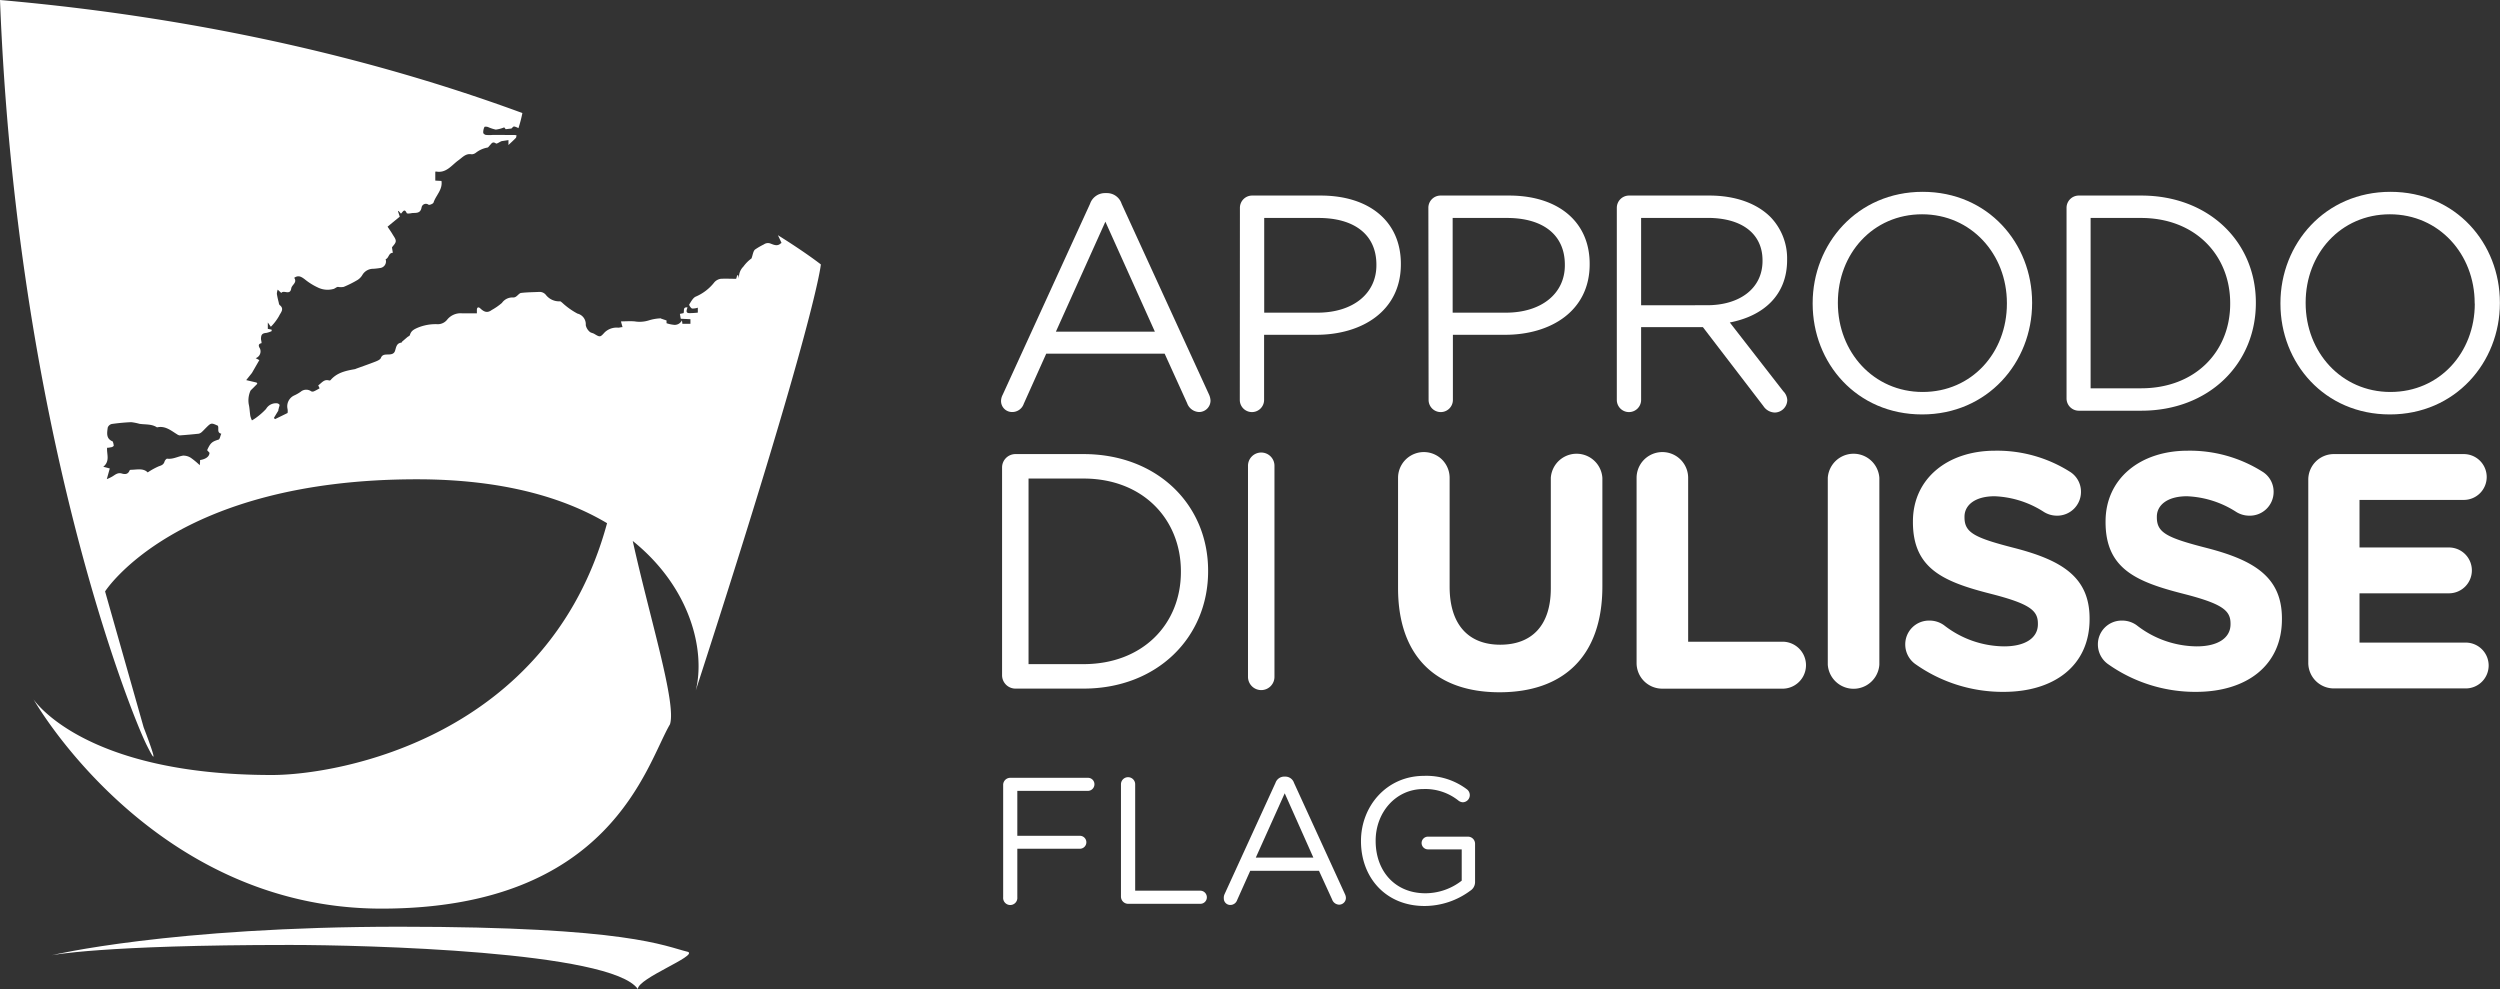 <svg xmlns="http://www.w3.org/2000/svg" viewBox="0 0 436.32 172.62"><rect x="0" y="0" width="436.32" height="172.62" fill="#333333" stroke="none"/><defs><style>.cls-1{fill:#fff;}</style></defs><g id="Livello_2" data-name="Livello 2"><g id="Layer_1" data-name="Layer 1"><path class="cls-1" d="M174.89,81.59a2.34,2.34,0,0,1,2.28-2.34H189.1c12.87,0,21.75,8.83,21.75,20.35v.11c0,11.52-8.88,20.47-21.75,20.47H177.17a2.34,2.34,0,0,1-2.28-2.34Zm14.21,34.32c10.35,0,17-7,17-16.08v-.12c0-9.06-6.61-16.19-17-16.19h-9.59v32.39Z"/><path class="cls-1" d="M217.81,81.29a2.31,2.31,0,1,1,4.62,0v36.84a2.31,2.31,0,1,1-4.62,0Z"/><path class="cls-1" d="M244,102.64V83.4a4.5,4.5,0,1,1,9,0v19c0,6.67,3.34,10.12,8.83,10.12s8.83-3.33,8.83-9.83V83.4a4.51,4.51,0,0,1,9,0v18.94c0,12.4-7,18.48-17.95,18.48S244,114.68,244,102.64Z"/><path class="cls-1" d="M285.63,83.4a4.5,4.5,0,1,1,9,0V112H311.3a4.1,4.1,0,0,1,0,8.19H290.13a4.47,4.47,0,0,1-4.5-4.5Z"/><path class="cls-1" d="M319,83.4a4.51,4.51,0,0,1,9,0V116a4.51,4.51,0,0,1-9,0Z"/><path class="cls-1" d="M334.21,115.85a4.21,4.21,0,0,1-1.69-3.39,4.14,4.14,0,0,1,4.21-4.15,4.3,4.3,0,0,1,2.57.82,17.26,17.26,0,0,0,10.47,3.68c3.68,0,5.9-1.46,5.9-3.86v-.12c0-2.28-1.4-3.45-8.24-5.2-8.25-2.1-13.57-4.38-13.57-12.51V91c0-7.43,6-12.34,14.33-12.34a23.74,23.74,0,0,1,13,3.63,4.1,4.1,0,0,1,2,3.57A4.15,4.15,0,0,1,359,90a4.31,4.31,0,0,1-2.28-.65,17.06,17.06,0,0,0-8.6-2.74c-3.45,0-5.26,1.57-5.26,3.56v.12c0,2.69,1.75,3.57,8.83,5.38,8.3,2.16,13,5.14,13,12.28v.11c0,8.13-6.2,12.69-15,12.69A26.4,26.4,0,0,1,334.21,115.85Z"/><path class="cls-1" d="M367.83,115.85a4.21,4.21,0,0,1-1.69-3.39,4.14,4.14,0,0,1,4.21-4.15,4.3,4.3,0,0,1,2.57.82,17.26,17.26,0,0,0,10.47,3.68c3.68,0,5.9-1.46,5.9-3.86v-.12c0-2.28-1.4-3.45-8.24-5.2-8.25-2.1-13.57-4.38-13.57-12.51V91c0-7.43,6-12.34,14.33-12.34a23.74,23.74,0,0,1,13,3.63,4.1,4.1,0,0,1,2,3.57A4.15,4.15,0,0,1,392.57,90a4.31,4.31,0,0,1-2.28-.65,17.09,17.09,0,0,0-8.6-2.74c-3.45,0-5.26,1.57-5.26,3.56v.12c0,2.69,1.75,3.57,8.83,5.38,8.3,2.16,13,5.14,13,12.28v.11c0,8.13-6.2,12.69-15,12.69A26.38,26.38,0,0,1,367.83,115.85Z"/><path class="cls-1" d="M402.86,115.68V83.75a4.46,4.46,0,0,1,4.5-4.5H430a4,4,0,0,1,4,4,4,4,0,0,1-4,4H411.8v8.3h15.61a4,4,0,0,1,4,4,4,4,0,0,1-4,4H411.8v8.6h18.54a4,4,0,0,1,4,4,4,4,0,0,1-4,4h-23A4.46,4.46,0,0,1,402.86,115.68Z"/><path class="cls-1" d="M175,68.89l15.24-33.31a2.76,2.76,0,0,1,2.68-1.88h.21a2.7,2.7,0,0,1,2.63,1.88L211,68.84a2.86,2.86,0,0,1,.27,1.07,2,2,0,0,1-2,2,2.31,2.31,0,0,1-2.09-1.56l-3.92-8.63H182.6l-3.92,8.74a2.12,2.12,0,0,1-2,1.45A1.92,1.92,0,0,1,174.71,70,2.4,2.4,0,0,1,175,68.89Zm26.56-11-8.64-19.2-8.64,19.2Z"/><path class="cls-1" d="M216.4,36.27a2.14,2.14,0,0,1,2.09-2.14h12c8.47,0,14,4.5,14,11.91v.1c0,8.11-6.76,12.29-14.75,12.29h-9.12V69.8a2.12,2.12,0,1,1-4.24,0Zm13.52,18.3c6.22,0,10.3-3.33,10.3-8.26V46.2c0-5.37-4-8.16-10.09-8.16h-9.49V54.57Z"/><path class="cls-1" d="M249.29,36.27a2.13,2.13,0,0,1,2.09-2.14h12c8.48,0,14.06,4.5,14.06,11.91v.1c0,8.11-6.76,12.29-14.75,12.29h-9.12V69.8a2.12,2.12,0,1,1-4.24,0Zm13.52,18.3c6.22,0,10.3-3.33,10.3-8.26V46.2c0-5.37-4-8.16-10.09-8.16h-9.49V54.57Z"/><path class="cls-1" d="M282.18,36.27a2.14,2.14,0,0,1,2.09-2.14h14.06c4.61,0,8.31,1.39,10.67,3.75a10.38,10.38,0,0,1,2.9,7.41v.1c0,6.17-4.18,9.77-10,10.89l9.33,12a2.33,2.33,0,0,1,.7,1.56A2.22,2.22,0,0,1,309.76,72a2.46,2.46,0,0,1-2-1.13L297.2,57.09H286.42V69.8a2.12,2.12,0,1,1-4.24,0Zm15.77,17c5.64,0,9.66-2.9,9.66-7.73v-.1c0-4.62-3.54-7.41-9.6-7.41H286.42V53.28Z"/><path class="cls-1" d="M316.36,53V52.9c0-10.35,7.78-19.42,19.2-19.42s19.1,9,19.1,19.32v.1c0,10.36-7.78,19.43-19.2,19.43S316.36,63.37,316.36,53Zm33.9,0V52.9c0-8.53-6.22-15.5-14.8-15.5s-14.7,6.87-14.7,15.4v.1c0,8.54,6.22,15.51,14.8,15.51S350.26,61.54,350.26,53Z"/><path class="cls-1" d="M360.67,36.27a2.14,2.14,0,0,1,2.1-2.14h10.94c11.8,0,20,8.1,20,18.67v.1c0,10.57-8.16,18.78-20,18.78H362.77a2.14,2.14,0,0,1-2.1-2.14Zm13,31.5c9.5,0,15.56-6.44,15.56-14.76V52.9c0-8.31-6.06-14.86-15.56-14.86h-8.8V67.77Z"/><path class="cls-1" d="M398,53V52.9c0-10.35,7.78-19.42,19.2-19.42s19.1,9,19.1,19.32v.1c0,10.36-7.78,19.43-19.2,19.43S398,63.37,398,53Zm33.9,0V52.9c0-8.53-6.22-15.5-14.8-15.5s-14.7,6.87-14.7,15.4v.1c0,8.54,6.22,15.51,14.8,15.51S431.92,61.54,431.92,53Z"/><path class="cls-1" d="M175.08,137a1.24,1.24,0,0,1,1.22-1.25h13.58a1.12,1.12,0,0,1,1.13,1.12,1.15,1.15,0,0,1-1.13,1.16H177.55v7.84h10.92a1.13,1.13,0,0,1,0,2.26H177.55v8.47a1.24,1.24,0,1,1-2.47,0Z"/><path class="cls-1" d="M195.64,136.88a1.24,1.24,0,1,1,2.48,0v18.57H209.5a1.15,1.15,0,0,1,1.13,1.16,1.13,1.13,0,0,1-1.13,1.13H196.87a1.26,1.26,0,0,1-1.23-1.26Z"/><path class="cls-1" d="M213.7,156.1l8.91-19.47a1.61,1.61,0,0,1,1.57-1.09h.12a1.59,1.59,0,0,1,1.54,1.09l8.9,19.44a1.58,1.58,0,0,1,.16.63,1.19,1.19,0,0,1-1.19,1.19,1.34,1.34,0,0,1-1.22-.91l-2.29-5h-12l-2.29,5.12a1.25,1.25,0,0,1-1.2.84,1.12,1.12,0,0,1-1.12-1.13A1.54,1.54,0,0,1,213.7,156.1Zm15.52-6.42-5-11.23-5.05,11.23Z"/><path class="cls-1" d="M237.53,146.82v-.06c0-6,4.42-11.35,11-11.35a11.72,11.72,0,0,1,7.49,2.35,1.27,1.27,0,0,1,.5,1,1.25,1.25,0,0,1-1.22,1.26,1.35,1.35,0,0,1-.78-.31,9.28,9.28,0,0,0-6.09-2c-4.86,0-8.34,4.11-8.34,9v.06c0,5.24,3.36,9.13,8.69,9.13a10.35,10.35,0,0,0,6.33-2.2v-5.46h-5.89a1.11,1.11,0,0,1,0-2.22h7a1.24,1.24,0,0,1,1.22,1.25v6.68a1.78,1.78,0,0,1-.84,1.51,13.43,13.43,0,0,1-8,2.66C241.79,158.11,237.53,153.09,237.53,146.82Z"/><path class="cls-1" d="M9,166.72s8.57-1.8,41.59-1.8c13,0,56.16,1.09,60.73,7.7,0-1.89,10.44-5.78,8.76-6.49-4.17-1-10.3-4.39-50.36-4.39S9,166.72,9,166.72Z"/><path class="cls-1" d="M143.26,46.15s-2.52-2-7.49-5.1c.22.46.44.92.64,1.39a.12.12,0,0,0-.11,0c-.58.59-1.19.31-1.79.08a1.23,1.23,0,0,0-1.2.14,11.81,11.81,0,0,0-1.56.91c-.31.31-.36.9-.59,1.53a6.4,6.4,0,0,0-1.42,1.43,2.61,2.61,0,0,0-.76,2.09l-.15-.58-.17,0c-.06.22-.12.43-.18.62-.91,0-1.82-.05-2.71,0a1.88,1.88,0,0,0-1.09.6,8.21,8.21,0,0,1-3.21,2.49c-.5.19-.85.87-1.18,1.39-.06.1.27.63.5.71a3.06,3.06,0,0,0,1-.15v.86a13.76,13.76,0,0,1-1.45.09c-.77,0-.48-.57-.35-1-.86-.09-.53.57-.69,1l-.64.13.15.85,1.69.08v.8h-1.41c0-.2-.05-.4-.08-.6a1.38,1.38,0,0,1-1.48.77,5.69,5.69,0,0,1-1.2-.27c0-.13,0-.37,0-.48l-.85-.29c-.07,0-.14-.09-.19-.08a7.89,7.89,0,0,0-2,.34,5.32,5.32,0,0,1-2.53.19c-.81-.07-1.63,0-2.39,0,.13.47.21.74.28,1-.24,0-.49.09-.74.1a3,3,0,0,0-2.4.84c-.76.85-.8.84-1.81.23-.26-.15-.63-.18-.82-.39a2.05,2.05,0,0,1-.65-1.14,1.9,1.9,0,0,0-1.45-2,12.76,12.76,0,0,1-2.65-1.89c-.13-.1-.27-.26-.4-.25a2.93,2.93,0,0,1-2.48-1.15,1.4,1.4,0,0,0-1.17-.49C93.07,51,92,51,91,51.12c-.33,0-.61.43-.92.63a.83.83,0,0,1-.48.17,2.23,2.23,0,0,0-2,.95,10.7,10.7,0,0,1-1.79,1.24c-.81.61-1.4.27-2-.3-.31-.28-.58-.19-.58.3,0,.16,0,.33,0,.57H80.59a3,3,0,0,0-2.53,1.09,2.08,2.08,0,0,1-1.76.81,8.14,8.14,0,0,0-3.55.68c-.63.29-1,.54-1.2,1.17,0,.17-.3.28-.46.41l-.92.79s-.07.17-.11.17c-.88.09-.92.84-1.12,1.44s-.76.62-1.25.63-1,0-1.22.62c-.14.29-.59.48-.94.62-1.13.44-2.28.84-3.42,1.25a.52.52,0,0,1-.13.06c-1.59.28-3.15.59-4.28,1.91a.29.29,0,0,1-.27.07c-.86-.27-1.28.43-1.89.86l.24.51c-.32.18-.64.38-1,.53a.61.61,0,0,1-.46,0,1.49,1.49,0,0,0-1.84.07,6.66,6.66,0,0,1-1.16.66,2.09,2.09,0,0,0-1.13,2.37,2.23,2.23,0,0,1,0,.68L48,73.15c-.07-.07-.13-.14-.2-.2.26-.44.52-.87.77-1.27,0-.18.07-.34.1-.5s.17-.43.1-.56a.66.66,0,0,0-.51-.24,2,2,0,0,0-1.83,1,12.14,12.14,0,0,1-1.74,1.53,7.91,7.91,0,0,1-.72.46,4,4,0,0,1-.28-.77c-.11-.68-.12-1.39-.28-2.06a4.16,4.16,0,0,1,.28-2.29.73.73,0,0,1,.21-.26l1-1c0-.07-.07-.15-.11-.22l-1.82-.43,1-1.25,0,0,1.29-2.24-.64-.34a1.25,1.25,0,0,0,.75-1.68c-.22-.37-.4-.8.28-.94,0-.26-.08-.49-.1-.73,0-.74.2-1,.94-1.06a4.16,4.16,0,0,0,.92-.31l0-.25c-.22-.05-.43-.1-.67-.14V56.28l.53.75a8.94,8.94,0,0,0,1.44-1.89c.22-.53,1-1.21.11-1.89-.13-.11-.15-.35-.19-.53a14.61,14.61,0,0,1-.31-1.43,2.49,2.49,0,0,1,.15-.74l.62.58c.43-.59,1.54.5,1.74-.79.1-.65,1.1-1,.52-1.85.74-.53,1.26-.17,1.82.24a10.73,10.73,0,0,0,2.23,1.41,3.87,3.87,0,0,0,2.84.28c.28-.1.5-.34.75-.35a2.72,2.72,0,0,0,1,0,19,19,0,0,0,2.43-1.22,2.62,2.62,0,0,0,.87-.94,2.19,2.19,0,0,1,1.87-1,11,11,0,0,0,1.14-.13,1.16,1.16,0,0,0,1-1.54c.58-.18.5-1.11,1.26-1.12l-.15-.94c.2-.31.63-.67.66-1.07s-.33-.82-.56-1.22-.57-.87-.87-1.33l2.13-1.75c-.08-.23-.19-.58-.31-.93l.09-.07.43.48c.32-.29.6-1,1-.1.06.13.6.07.91,0,.69-.07,1.5.13,1.69-1a.76.76,0,0,1,1.21-.46c.16.1.8-.17.87-.37.41-1.27,1.62-2.24,1.39-3.78l-1.08-.06V30s.07-.07.1-.07c1.83.36,2.75-1.12,4-2,.69-.51,1.25-1.19,2.25-1a1.27,1.27,0,0,0,.73-.27,4.57,4.57,0,0,1,2-.9c.15,0,.28-.22.4-.35.31-.3.49-.81,1.11-.37.16.11.68-.31,1-.41l1.18-.18c0,.26,0,.49,0,.86.49-.47.91-.84,1.29-1.24.09-.1.08-.3.12-.46a3,3,0,0,0-.42-.05L86,23.55a6.41,6.41,0,0,1-1.16,0c-.19,0-.5-.23-.5-.37a2.08,2.08,0,0,1,.2-1c0-.1.44-.09.65,0a7,7,0,0,0,1.34.44A5.7,5.7,0,0,0,88,22.23l.26.32,1-.12c.14-.12.3-.35.46-.36a2.54,2.54,0,0,1,.76.3,21.72,21.72,0,0,0,.69-2.64C68.3,11.31,37.9,3.32,0,0,2.88,74.68,22.75,124.36,25.64,130.12s-.57-3.18-.57-3.18l-6.73-23.72S30.77,83.65,72.76,83.65c14.8,0,25.56,3.12,33.19,7.66-10.13,37.37-46.75,43.95-58.51,43.95-33,0-41.59-13.21-41.59-13.21s20.65,36.53,60.72,36.53,46.19-25.07,50.36-32.17c1.17-3.64-3.54-18.58-6.5-32,10.24,8.25,12.69,19.32,11,26.1C142.62,55.13,143.26,46.15,143.26,46.15ZM38.15,76.72c-1.12.35-1.42.55-2,1.85l.41.45c0,.63-.61,1.11-1.64,1.27,0,.23,0,.48-.06.9a13.49,13.49,0,0,0-1.53-1.27,2.38,2.38,0,0,0-1.39-.4c-.92.15-1.77.67-2.77.53-.13,0-.4.3-.45.5-.16.53-.51.67-1,.83a11.84,11.84,0,0,0-1.94,1.07c-.79-.8-1.9-.46-2.95-.46a.28.28,0,0,0-.23.14c-.26.69-.83.67-1.35.51-.69-.2-1.11.19-1.61.5a6.6,6.6,0,0,1-1,.48l.52-1.86c-.38-.1-.7-.19-1.14-.29,1.23-1,.58-2.2.67-3.32a3.17,3.17,0,0,0,.68-.09c.18,0,.47-.18.48-.28a2.36,2.36,0,0,0-.19-.76s0,0-.05,0c-1.14-.5-.92-1.5-.81-2.39a1,1,0,0,1,.69-.63c1.13-.16,2.27-.27,3.41-.32a9.54,9.54,0,0,1,1.45.29c1,.15,2.12,0,3.05.62,1.43-.33,2.43.55,3.52,1.22a1,1,0,0,0,.45.18c1.12-.08,2.24-.18,3.34-.3a1.31,1.31,0,0,0,.54-.32c.23-.21.44-.44.66-.66.94-.94.94-.94,2.11-.41.24.46-.23,1.21.61,1.4C38.45,76,38.39,76.65,38.15,76.72Z"/></g></g></svg>